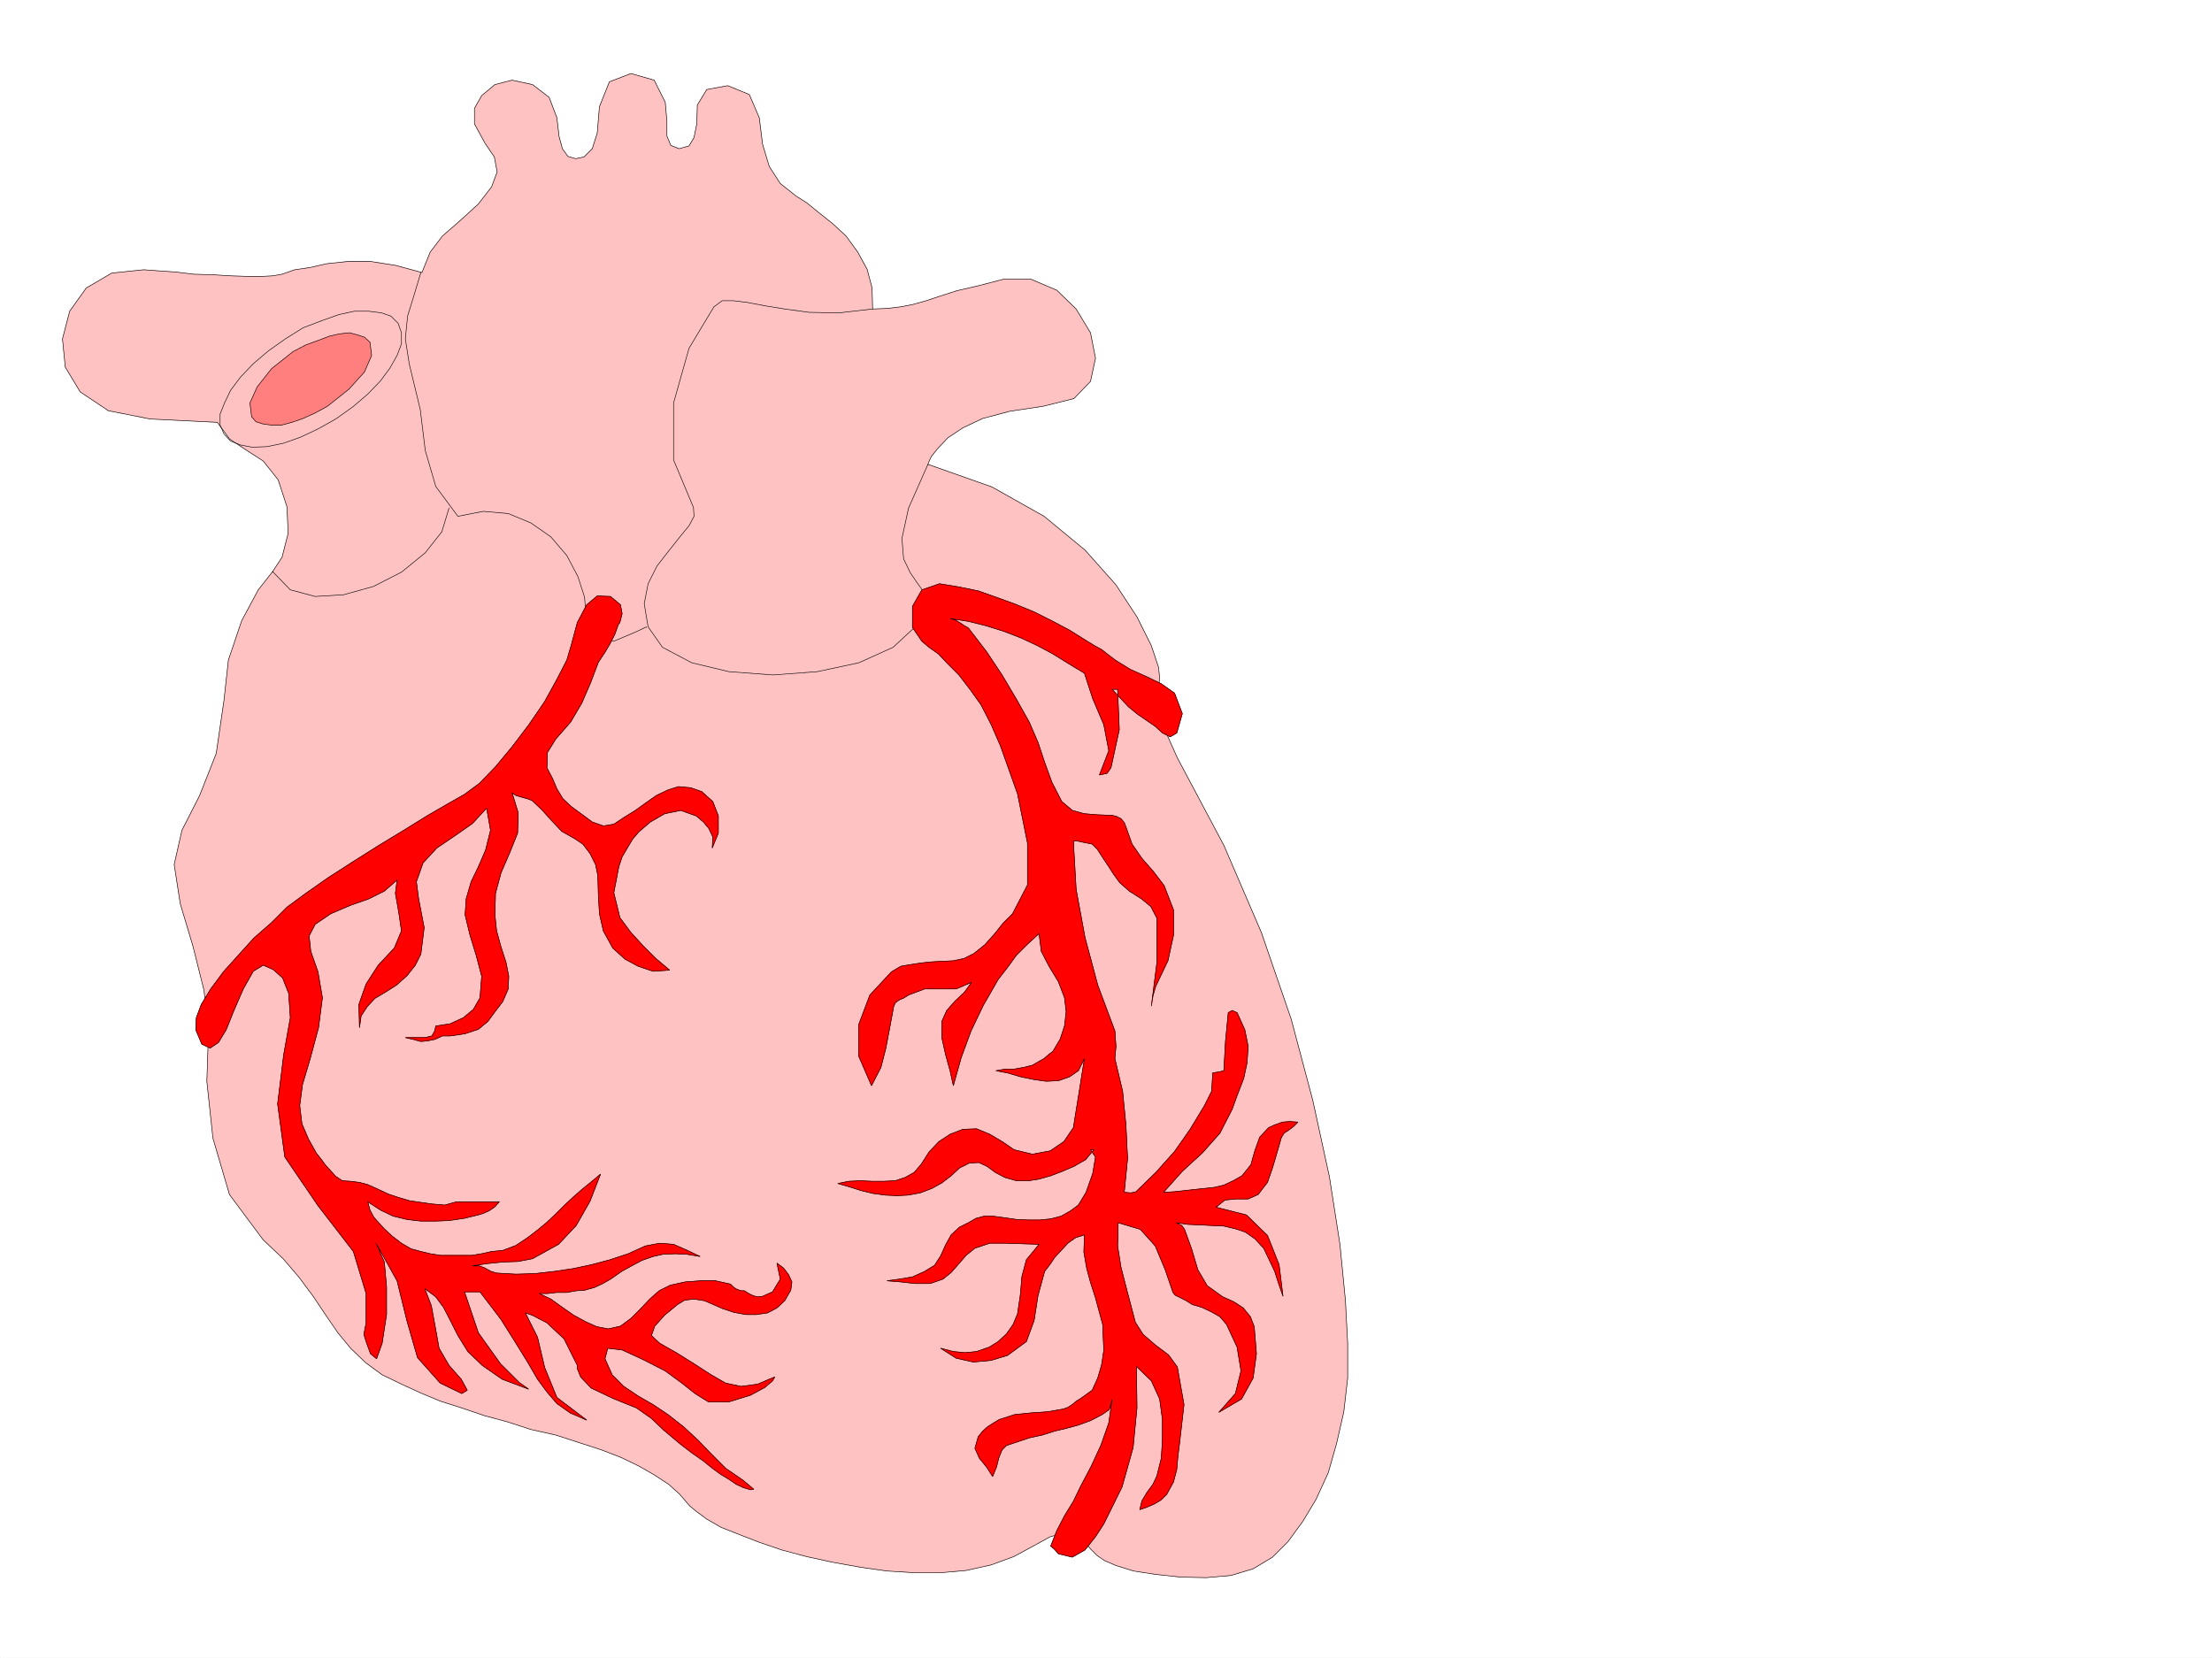<svg xmlns="http://www.w3.org/2000/svg" width="2997.016" height="2246.297"><rect width="100%" height="100%" fill="#333333" stroke="none"/><defs><clipPath id="a"><path d="M0 0h2997v2244.137H0Zm0 0"/></clipPath></defs><path fill="#fff" d="M0 2246.297h2997.016V0H0Zm0 0"/><g clip-path="url(#a)" transform="translate(0 2.16)"><path fill="#fff" fill-rule="evenodd" stroke="#fff" stroke-linecap="square" stroke-linejoin="bevel" stroke-miterlimit="10" stroke-width=".743" d="M.742 2244.137h2995.531V-2.16H.743Zm0 0"/></g><path fill="#ffc2c2" fill-rule="evenodd" stroke="#ffc2c2" stroke-linecap="square" stroke-linejoin="bevel" stroke-miterlimit="10" stroke-width=".743" d="m648.121 276.398 17.95-23.226 7.503-20.215-3.754-20.254-12.707-18.726-14.27-26.2V146.82l9.774-17.242 17.95-14.976 23.222-5.98 27.723 5.98 22.484 17.242 10.516 27.683 2.972 25.493 4.496 16.464 7.508 10.477 10.48 3.012 11.259-2.27 11.222-11.219 6.727-20.96 3.008-35.97 13.492-33.706 29.207-11.22 31.476 8.993 14.973 29.95 2.27 26.195v19.472l5.238 12.746 11.262 4.5 13.449-3.754 6.765-11.222 3.754-18.73.743-25.454 12.746-20.996 28.464-5.238 29.207 12 13.493 31.437 4.496 35.973 8.992 29.95 14.977 23.226 21.738 17.203 14.23 8.996 16.5 13.488 17.988 14.23 18.727 17.247 15.719 21.699 12.746 23.227 6.726 25.453.743 28.465 20.254-.743 17.988-2.23 15.719-3.012 18.726-5.238 17.988-5.98 23.223-7.508 29.207-6.727 34.488-8.992h36.715l35.23 14.976 26.196 25.454 19.473 32.218 6.761 34.446-6.761 31.476-22.446 23.227-41.992 10.476-44.926 6.727-36.714 9.734-26.98 12.746-20.216 13.493-13.488 14.23-8.992 11.223-3.754 8.25-.742 2.23 86.918 30.73 70.418 39.688 55.445 45.707 41.953 47.156 28.465 43.438 19.473 38.984 9.734 29.207 1.527 14.977-2.27 16.46.743 20.997 6.766 28.465 18.73 41.914 62.95 118.355 50.948 118.356 40.43 117.574 29.246 110.106 22.48 103.382 14.235 91.375 7.469 76.403 3.008 57.672v47.195l-5.239 45.668-9.734 42.695-11.262 39.688-16.46 35.972-17.989 29.95-20.254 27.722-20.957 20.957-26.234 15.758-29.953 8.992-33.743 2.973-34.445-.742-34.488-3.754-29.207-4.496-23.969-7.47-15.719-6.765-9.773-6.722-8.992-8.997-7.469-8.992-8.992-7.469-10.48-4.496h-12.005l-15.718 4.496-21.739 11.965-27.722 14.977-30.73 11.262-33.708 7.468-34.484 3.008h-35.934l-36.715-2.265-36.714-5.243-37.457-6.722-34.489-7.508-33.703-8.992-30.73-10.48-26.98-10.477-24.712-9.739-19.472-11.222-14.23-10.516-8.997-7.469-13.488-15.718-15.016-13.489-19.469-12.746-20.96-11.965-23.223-11.261-26.98-10.48-29.989-9.735-32.219-10.48-33.703-7.505-32.219-10.48-30.734-8.25-30.691-10.48-28.465-8.993-26.98-11.222-26.235-12-26.238-12.711-22.48-16.5-20.216-19.469-17.246-20.96-16.46-23.966-16.5-24.715-19.47-26.234-21.742-25.453-26.976-25.453-45.711-61.43-22.442-76.398-8.25-77.145 2.227-65.18-5.98-57.671-14.977-59.903-17.242-57.672-8.25-53.176 10.48-46.453 24.004-47.191 22.485-56.93 10.48-71.906 5.98-54.66 17.985-53.176 22.484-41.957 19.473-24.71 12.746-19.473 8.25-32.215-1.527-35.973-11.961-36.676-20.254-25.496-23.227-14.972-22.484-14.977-16.461-22.48-90.672-4.461-56.93-11.258-38.199-25.457-20.254-33.703-3.754-38.2 9.735-37.457 22.484-31.476 34.484-20.215 43.442-4.496 20.254 1.523 22.48 1.489 24.711 3.007 26.238.743 23.97 1.488 23.222.742h19.473l14.234-.742 12.746-2.23 17.242-6.02 20.215-2.973 23.227-5.238 28.464-3.012h30.73l33.708 5.238 35.969 9.739 11.222-27.723 16.5-21.7 23.227-20.214zm0 0"/><path fill="none" stroke="#000" stroke-linecap="square" stroke-linejoin="bevel" stroke-miterlimit="10" stroke-width=".743" d="m648.121 276.398 17.95-23.226 7.503-20.215-3.754-20.254-12.707-18.726-14.27-26.2V146.82l9.774-17.242 17.95-14.976 23.222-5.98 27.723 5.98 22.484 17.242 10.516 27.683 2.972 25.493 4.496 16.464 7.508 10.477 10.48 3.012 11.259-2.27 11.222-11.219 6.727-20.96 3.008-35.97 13.492-33.706 29.207-11.22 31.476 8.993 14.973 29.95 2.27 26.195v19.472l5.238 12.746 11.262 4.5 13.449-3.754 6.765-11.222 3.754-18.73.743-25.454 12.746-20.996 28.464-5.238 29.207 12 13.493 31.437 4.496 35.973 8.992 29.95 14.977 23.226 21.738 17.203 14.23 8.996 16.5 13.488 17.988 14.23 18.727 17.247 15.719 21.699 12.746 23.227 6.726 25.453.743 28.465 20.254-.743 17.988-2.23 15.719-3.012 18.726-5.238 17.988-5.98 23.223-7.508 29.207-6.727 34.488-8.992h36.715l35.23 14.976 26.196 25.454 19.473 32.218 6.761 34.446-6.761 31.476-22.446 23.227-41.992 10.476-44.926 6.727-36.714 9.734-26.98 12.746-20.216 13.493-13.488 14.23-8.992 11.223-3.754 8.25-.742 2.23 86.918 30.73 70.418 39.688 55.445 45.707 41.953 47.156 28.465 43.438 19.473 38.984 9.734 29.207 1.527 14.977-2.27 16.46.743 20.997 6.766 28.465 18.73 41.914 62.95 118.355 50.948 118.356 40.43 117.574 29.246 110.106 22.48 103.382 14.235 91.375 7.469 76.403 3.008 57.672v47.195l-5.239 45.668-9.734 42.695-11.262 39.688-16.46 35.972-17.989 29.95-20.254 27.722-20.957 20.957-26.234 15.758-29.953 8.992-33.743 2.973-34.445-.742-34.488-3.754-29.207-4.496-23.969-7.47-15.719-6.765-9.773-6.722-8.992-8.997-7.469-8.992-8.992-7.469-10.48-4.496h-12.005l-15.718 4.496-21.739 11.965-27.722 14.977-30.73 11.262-33.708 7.468-34.484 3.008h-35.934l-36.715-2.265-36.714-5.243-37.457-6.722-34.489-7.508-33.703-8.992-30.73-10.48-26.98-10.477-24.712-9.739-19.472-11.222-14.23-10.516-8.997-7.469-13.488-15.718-15.016-13.489-19.469-12.746-20.96-11.965-23.223-11.261-26.98-10.48-29.989-9.735-32.219-10.48-33.703-7.505-32.219-10.48-30.734-8.25-30.691-10.48-28.465-8.993-26.98-11.222-26.235-12-26.238-12.711-22.48-16.5-20.216-19.469-17.246-20.96-16.46-23.966-16.5-24.715-19.47-26.234-21.742-25.453-26.976-25.453-45.711-61.43-22.442-76.398-8.25-77.145 2.227-65.18-5.98-57.671-14.977-59.903-17.242-57.672-8.25-53.176 10.48-46.453 24.004-47.191 22.485-56.93 10.48-71.906 5.98-54.66 17.985-53.176 22.484-41.957 19.473-24.71 12.746-19.473 8.25-32.215-1.527-35.973-11.961-36.676-20.254-25.496-23.227-14.972-22.484-14.977-16.461-22.48-90.672-4.461-56.93-11.258-38.199-25.457-20.254-33.703-3.754-38.2 9.735-37.457 22.484-31.476 34.484-20.215 43.442-4.496 20.254 1.523 22.48 1.489 24.711 3.007 26.238.743 23.97 1.488 23.222.742h19.473l14.234-.742 12.746-2.23 17.242-6.02 20.215-2.973 23.227-5.238 28.464-3.012h30.73l33.708 5.238 35.969 9.739 11.222-27.723 16.5-21.7 23.227-20.214zm0 0"/><path fill="none" stroke="#000" stroke-linecap="square" stroke-linejoin="bevel" stroke-miterlimit="10" stroke-width=".743" d="m1182.305 418.684-45.668 5.238-40.469-.742-32.961-4.496-27.723-4.496-23.222-4.458-18.77-2.27h-14.976l-11.223 8.25-33.742 56.15-20.957 74.171v77.145l26.98 64.437.742 11.965-6.765 12.746-13.45 16.461-14.273 17.985-15.715 20.214-12.004 23.97-5.242 26.98 5.242 31.437 19.508 27.719 39.688 20.96 50.203 12 59.941 4.5 59.942-4.5 56.187-12 46.45-20.96 29.988-27.719 12.75-27.723V803.7l-9.739-13.488-9.773-14.23-8.953-18.731-2.27-27.723 8.992-41.172 26.239-59.195v.742M570.195 369.262l-8.992 29.949-8.992 29.207-3.012 30.734 5.238 33.703 14.977 62.168 6.762 55.407 14.234 48.718 29.988 40.43 34.45-6.726 33.703 2.972 30.734 12.746 26.977 18.73 21.742 25.454 14.973 28.465 8.992 27.722 2.23 26.938 9.735 31.476 27.722 1.485 29.992-12.707 14.23-6.762v.742M608.395 688.355l-9.735 32.18L576.176 749l-32.215 26.234-38.203 19.473-40.469 11.223-38.2 2.265-33.741-8.992-23.97-24.71v.741m85.434-207.464 23.223-16.5 20.215-17.243 17.246-17.945 12.746-17.242 9.735-17.207 5.984-15.758v-14.973l-4.5-12.746-9.734-9.738-12.747-4.496-17.242-2.227h-19.472l-20.957 4.496-23.227 8.25-25.492 9.735-23.969 14.976-23.226 16.461-20.254 17.242-17.204 17.985-13.488 17.95-8.25 17.241-5.984 14.977v14.972l5.242 12.004 8.992 9.739 13.488 5.238 15.72 2.973 20.214-.743 21.738-4.496 23.227-8.21 23.969-11.262zm0 0"/><path fill="#ff7f7f" fill-rule="evenodd" stroke="#ff7f7f" stroke-linecap="square" stroke-linejoin="bevel" stroke-miterlimit="10" stroke-width=".743" d="m443.55 550.527 29.247-23.222 20.957-23.227 9.738-22.445-2.23-17.985-7.508-6.765-8.992-2.973-11.223-3.008-13.488 1.485-13.488 3.011-15.758 5.98-16.461 6.024-17.246 8.953-29.207 23.227-19.47 24.711-9.776 21.738 2.27 18.73 5.98 6.723 9.738 3.012 11.258 1.484h13.492l14.23-3.75 14.977-5.242 16.5-7.468zm0 0"/><path fill="none" stroke="#000" stroke-linecap="square" stroke-linejoin="bevel" stroke-miterlimit="10" stroke-width=".743" d="m443.55 550.527 29.247-23.222 20.957-23.227 9.738-22.445-2.23-17.985-7.508-6.765-8.992-2.973-11.223-3.008-13.488 1.485-13.488 3.011-15.758 5.98-16.461 6.024-17.246 8.953-29.207 23.227-19.47 24.711-9.776 21.738 2.27 18.73 5.98 6.723 9.738 3.012 11.258 1.484h13.492l14.23-3.75 14.977-5.242 16.5-7.468zm0 0"/><path fill="red" fill-rule="evenodd" stroke="red" stroke-linecap="square" stroke-linejoin="bevel" stroke-miterlimit="10" stroke-width=".743" d="m827.16 808.195-17.984-.742-14.235 11.965-12.707 23.969-8.25 30.695-5.98 20.254-13.492 26.195-16.5 29.95-20.957 30.734-23.266 30.691-22.441 26.98-21.743 22.485-20.25 14.973-22.445 12.707-28.504 16.5-31.437 19.472-34.485 20.958-34.449 21.742-33.742 21.699-29.95 20.996-25.495 18.73-20.957 20.958-23.97 20.957-20.995 23.226-20.215 22.48-17.242 23.227-12.746 20.957-6.727 17.988-.742 16.461 8.21 19.47 11.263 5.241 11.222-7.468 10.477-17.243 10.52-26.199 12.706-29.207 13.489-23.969 13.492-8.25 13.488 5.985 12.746 11.258 8.25 20.96 2.23 32.961-8.995 50.165-8.211 66.664 9.738 71.906 44.926 65.922 47.976 62.168 17.242 56.93v39.687l-3.011 15.719 3.011 9.734 5.98 16.5 8.25 6.727 7.47-20.957 6.023-38.946v-37.457L520.734 1710l-11.261-25.453 28.504 50.906 13.488 54.703 14.234 49.422 30.692 34.445 29.25 14.235 7.464-4.496-8.21-14.977-16.5-18.73-13.489-23.223-5.238-29.21-5.242-28.466-8.992-23.222 14.976 11.257 10.48 14.235 9.735 18.73 9.773 19.469 13.454 21.703 19.507 18.727 26.98 18.73 35.934 13.488-12.707-8.992-25.496-25.453-29.949-41.957-18.766-55.441h20.997l28.464 37.457 20.254 32.219 15.715 25.453 13.492 23.226 12.746 17.242 13.489 15.72 17.988 12.745 22.441 9.735-40.43-30.73-16.5-40.43-9.734-41.211-16.5-32.961 8.993 3.011 20.253 10.477 23.227 21.738 17.984 35.934v4.496l4.496 11.222 14.235 15.016 29.95 14.23 31.476 12.708 20.214 14.234 16.5 15.719 23.223 19.511 15.719 11.965 15.015 10.477 11.965 9.734 11.262 8.254 11.219 6.723 9.738 6.765 9.735 4.497 9.777 2.972 4.457-.746-14.234-11.96-23.97-16.505-19.468-19.469-17.246-17.988-20.215-18.726-20.996-16.461-20.215-13.492-19.473-11.22-20.25-13.491-15.718-15.72-9.739-21.737 3.754-14.231 19.473 2.266 29.207 13.488 29.207 14.977 22.484 16.46 17.985 14.235 17.988 11.219h27.719l29.25-8.954 19.469-10.515 10.48-8.957 3.012-5.278-7.508 3.012-15.719 6.727-22.48 3.008-21-4.497-19.469-11.222-23.227-14.973-23.968-14.976-22.485-12.746-11.258-10.481 4.497-12.746 13.488-14.973 17.242-14.234 9.738-5.98 12.746-1.528 14.23 2.27 10.481 4.496 13.489 5.98 15.757 5.242 16.461 3.008h14.235l15.012-2.265 12.707-6.727 10.519-9.734 8.211-14.235 1.523-11.218-4.496-9.739-6.761-8.992-8.996-6.766 4.5 21.743-10.481 17.203-6.726 3.011-6.762 3.008-6.727.742-6.02-1.523-5.984-2.973-5.98-3.754h-4.496l-6.024-2.226-3.715-2.27-4.496-4.496-20.254-4.496h-20.957l-20.253 1.528-20.215 4.457-14.977 7.503-12.746 11.223-12.746 13.492-12.746 12.746-14.235 10.477-16.46 3.754-15.758-3.012-14.973-6.723-16.46-8.992-15.017-10.48-15.718-11.262-15.758-7.469h11.262l12.746-1.484h13.492l12.707-2.27 11.258-.742 13.492-3.754 11.223-5.238 10.476-5.98 15.016-10.48 14.972-8.25 12.75-6.766 14.973-5.239 13.492-2.972 16.461-.743 15.754.743 17.988 2.972-17.242-8.21-18.73-8.25-18.73-1.485-19.47 3.715-23.226 10.515-24.75 8.211-25.453 6.766-24.75 5.238-25.457 3.754-26.235 2.973-25.453.742-26.238-1.484-7.508-2.23-8.21-4.497-7.509-3.012h-9.734l19.473-3.011 21.738-2.227 20.957-.742 19.473-3.754 35.23-19.473 23.969-25.453 18.727-32.96 14.234-36.716-13.453 11.22-12 9.737-12.004 10.516-11.965 11.223-12.004 11.965-11.965 11.261-12.746 10.477-12.75 9.738-8.992 5.98-6.723 4.497-9.777 3.754-8.211 3.011-15.012 1.485-13.453 3.011-13.488 2.23h-41.953l-14.274-2.23-12.707-3.011-13.488-3.754-12.746-7.465-12.75-9.738-10.477-9.735-7.507-8.25-6.727-7.508-5.238-9.734-3.012-11.223 17.246 11.223 17.242 8.25 18.727 4.496 18.73 2.227h20.215l17.985-.742 20.214-2.973 18.73-4.496 7.509-2.266 8.25-3.754 7.468-5.242 6.02-6.723h-57.711l-16.46 4.497-17.243-1.524-15.758-2.23-14.977-2.23-14.976-4.497-13.488-4.496-12.746-6.02-14.977-6.726-11.219-3.012-12.004-1.484-11.222-.742-8.993-5.985-6.765-7.504-7.469-8.25-6.02-8.215-5.984-7.503-10.476-18.731-8.996-20.957-3.008-24.71 3.754-28.466 10.476-35.23 11.262-41.914 5.238-40.47-6.02-35.19-9.738-27.72-2.226-20.96 8.25-15.754 20.957-14.234 26.234-11.223 25.457-8.992 20.996-10.48 17.243-14.973-2.266 17.984 4.496 25.453 3.754 25.457-9.738 23.223-21.739 23.226-16.46 25.454-9.778 27.722.785 31.477 2.227-15.758 8.25-12.707 10.48-11.262 12.746-7.469 16.5-10.476 14.23-12.746 11.224-14.235 7.507-14.976 4.496-35.969-7.507-38.945-3.008-23.227 8.992-25.453 18.727-20.215 23.226-15.719 24.75-17.242 19.473-20.957 5.238 29.95-6.723 26.94-9.738 22.481-9.773 20.215-6.727 23.227-1.484 21.738 6.722 27.723 8.25 26.941 7.508 28.465-2.265 29.207-8.997 15.719-13.488 11.261-17.984 8.25-19.473 2.97-1.484 6.765-3.754 6.726-8.996 2.227h-26.977l9.735 2.27 11.261 3.011 8.992-.785 10.481-2.227 9.734-4.496h10.48l10.516-1.488 9.739-1.523 17.984-5.985 12.707-10.476 10.52-14.235 9.734-12.746 7.469-17.203.742-17.242-3.715-18.73-6.762-20.958-5.984-21.738-2.266-21.703.782-29.207 7.468-27.723 12.004-27.718 10.477-26.2.742-27.722-8.25-26.977 5.281 3.754 7.465 2.227 8.25 2.27 5.985 2.226 13.488 12.746 12.746 14.234 14.234 14.977 17.242 9.734 11.223 7.508 9.735 12.707 7.507 15.016 3.012 14.972.742 26.2 1.485 25.453 5.242 23.226 12.746 23.223 16.5 14.976 17.984 9.735 20.215 6.765 22.484-1.523-18.73-15.719-17.242-17.242-16.5-17.95-14.977-20.214-8.25-33.742 6.766-35.192 4.496-13.488 7.469-12.707 6.761-11.262 8.25-9.734 15.72-13.492 19.472-11.219 21.738-4.496 21 7.504 9.735 8.21 7.468 8.997 5.239 11.258-.743 14.976 8.25-20.215v-23.226l-7.507-19.469-14.977-13.492-14.973-5.238-16.5-1.524-14.234 4.496-15.719 7.508-14.972 10.477-13.493 9.738-15.754 9.734-13.492 8.992-14.23 2.27-14.977-5.281-14.23-10.477-14.235-10.48-11.261-10.477-8.211-13.492-6.02-14.23-7.469-14.235.743-20.957 11.222-17.984 20.254-23.227 14.977-25.453 12-27.723 10.48-27.722 8.992-13.489 7.47-12.707 6.023-12.004 4.496-12.707 2.226-3.011 3.012-11.965-2.27-12.004zm0 0"/><path fill="none" stroke="#000" stroke-linecap="square" stroke-linejoin="bevel" stroke-miterlimit="10" stroke-width=".743" d="m827.16 808.195-17.984-.742-14.235 11.965-12.707 23.969-8.25 30.695-5.98 20.254-13.492 26.195-16.5 29.95-20.957 30.734-23.266 30.691-22.441 26.98-21.743 22.485-20.25 14.973-22.445 12.707-28.504 16.5-31.437 19.472-34.485 20.958-34.449 21.742-33.742 21.699-29.95 20.996-25.495 18.73-20.957 20.958-23.97 20.957-20.995 23.226-20.215 22.48-17.242 23.227-12.746 20.957-6.727 17.988-.742 16.461 8.21 19.47 11.263 5.241 11.222-7.468 10.477-17.243 10.52-26.199 12.706-29.207 13.489-23.969 13.492-8.25 13.488 5.985 12.746 11.258 8.25 20.96 2.23 32.961-8.995 50.165-8.211 66.664 9.738 71.906 44.926 65.922 47.976 62.168 17.242 56.93v39.687l-3.011 15.719 3.011 9.734 5.98 16.5 8.25 6.727 7.47-20.957 6.023-38.946v-37.457L520.734 1710l-11.261-25.453 28.504 50.906 13.488 54.703 14.234 49.422 30.692 34.445 29.25 14.235 7.464-4.496-8.21-14.977-16.5-18.73-13.489-23.223-5.238-29.21-5.242-28.466-8.992-23.222 14.976 11.257 10.48 14.235 9.735 18.73 9.773 19.469 13.454 21.703 19.507 18.727 26.98 18.73 35.934 13.488-12.707-8.992-25.496-25.453-29.949-41.957-18.766-55.441h20.997l28.464 37.457 20.254 32.219 15.715 25.453 13.492 23.226 12.746 17.242 13.489 15.72 17.988 12.745 22.441 9.735-40.43-30.73-16.5-40.43-9.734-41.211-16.5-32.961 8.993 3.011 20.253 10.477 23.227 21.738 17.984 35.934v4.496l4.496 11.222 14.235 15.016 29.95 14.23 31.476 12.708 20.214 14.234 16.5 15.719 23.223 19.511 15.719 11.965 15.015 10.477 11.965 9.734 11.262 8.254 11.219 6.723 9.738 6.765 9.735 4.497 9.777 2.972 4.457-.746-14.234-11.96-23.97-16.505-19.468-19.469-17.246-17.988-20.215-18.726-20.996-16.461-20.215-13.492-19.473-11.22-20.25-13.491-15.718-15.72-9.739-21.737 3.754-14.231 19.473 2.266 29.207 13.488 29.207 14.977 22.484 16.46 17.985 14.235 17.988 11.219h27.719l29.25-8.954 19.469-10.515 10.48-8.957 3.012-5.278-7.508 3.012-15.719 6.727-22.48 3.008-21-4.497-19.469-11.222-23.227-14.973-23.968-14.976-22.485-12.746-11.258-10.481 4.497-12.746 13.488-14.973 17.242-14.234 9.738-5.98 12.746-1.528 14.23 2.27 10.481 4.496 13.489 5.98 15.757 5.242 16.461 3.008h14.235l15.012-2.265 12.707-6.727 10.519-9.734 8.211-14.235 1.523-11.218-4.496-9.739-6.761-8.992-8.996-6.766 4.5 21.743-10.481 17.203-6.726 3.011-6.762 3.008-6.727.742-6.02-1.523-5.984-2.973-5.98-3.754h-4.496l-6.024-2.226-3.715-2.27-4.496-4.496-20.254-4.496h-20.957l-20.253 1.528-20.215 4.457-14.977 7.503-12.746 11.223-12.746 13.492-12.746 12.746-14.235 10.477-16.46 3.754-15.758-3.012-14.973-6.723-16.46-8.992-15.017-10.48-15.718-11.262-15.758-7.469h11.262l12.746-1.484h13.492l12.707-2.27 11.258-.742 13.492-3.754 11.223-5.238 10.476-5.98 15.016-10.48 14.972-8.25 12.75-6.766 14.973-5.239 13.492-2.972 16.461-.743 15.754.743 17.988 2.972-17.242-8.21-18.73-8.25-18.73-1.485-19.47 3.715-23.226 10.515-24.75 8.211-25.453 6.766-24.75 5.238-25.457 3.754-26.235 2.973-25.453.742-26.238-1.484-7.508-2.23-8.21-4.497-7.509-3.012h-9.734l19.473-3.011 21.738-2.227 20.957-.742 19.473-3.754 35.23-19.473 23.969-25.453 18.727-32.96 14.234-36.716-13.453 11.22-12 9.737-12.004 10.516-11.965 11.223-12.004 11.965-11.965 11.261-12.746 10.477-12.75 9.738-8.992 5.98-6.723 4.497-9.777 3.754-8.211 3.011-15.012 1.485-13.453 3.011-13.488 2.23h-41.953l-14.274-2.23-12.707-3.011-13.488-3.754-12.746-7.465-12.75-9.738-10.477-9.735-7.507-8.25-6.727-7.508-5.238-9.734-3.012-11.223 17.246 11.223 17.242 8.25 18.727 4.496 18.73 2.227h20.215l17.985-.742 20.214-2.973 18.73-4.496 7.509-2.266 8.25-3.754 7.468-5.242 6.02-6.723h-57.711l-16.46 4.497-17.243-1.524-15.758-2.23-14.977-2.23-14.976-4.497-13.488-4.496-12.746-6.02-14.977-6.726-11.219-3.012-12.004-1.484-11.222-.742-8.993-5.985-6.765-7.504-7.469-8.25-6.02-8.215-5.984-7.503-10.476-18.731-8.996-20.957-3.008-24.71 3.754-28.466 10.476-35.23 11.262-41.914 5.238-40.47-6.02-35.19-9.738-27.72-2.226-20.96 8.25-15.754 20.957-14.234 26.234-11.223 25.457-8.992 20.996-10.48 17.243-14.973-2.266 17.984 4.496 25.453 3.754 25.457-9.738 23.223-21.739 23.226-16.46 25.454-9.778 27.722.785 31.477 2.227-15.758 8.25-12.707 10.48-11.262 12.746-7.469 16.5-10.476 14.23-12.746 11.224-14.235 7.507-14.976 4.496-35.969-7.507-38.945-3.008-23.227 8.992-25.453 18.727-20.215 23.226-15.719 24.75-17.242 19.473-20.957 5.238 29.95-6.723 26.94-9.738 22.481-9.773 20.215-6.727 23.227-1.484 21.738 6.722 27.723 8.25 26.941 7.508 28.465-2.265 29.207-8.997 15.719-13.488 11.261-17.984 8.25-19.473 2.97-1.484 6.765-3.754 6.726-8.996 2.227h-26.977l9.735 2.27 11.261 3.011 8.992-.785 10.481-2.227 9.734-4.496h10.48l10.516-1.488 9.739-1.523 17.984-5.985 12.707-10.476 10.52-14.235 9.734-12.746 7.469-17.203.742-17.242-3.715-18.73-6.762-20.958-5.984-21.738-2.266-21.703.782-29.207 7.468-27.723 12.004-27.718 10.477-26.2.742-27.722-8.25-26.977 5.281 3.754 7.465 2.227 8.25 2.27 5.985 2.226 13.488 12.746 12.746 14.234 14.234 14.977 17.242 9.734 11.223 7.508 9.735 12.707 7.507 15.016 3.012 14.972.742 26.2 1.485 25.453 5.242 23.226 12.746 23.223 16.5 14.976 17.984 9.735 20.215 6.765 22.484-1.523-18.73-15.719-17.242-17.242-16.5-17.95-14.977-20.214-8.25-33.742 6.766-35.192 4.496-13.488 7.469-12.707 6.761-11.262 8.25-9.734 15.72-13.492 19.472-11.219 21.738-4.496 21 7.504 9.735 8.21 7.468 8.997 5.239 11.258-.743 14.976 8.25-20.215v-23.226l-7.507-19.469-14.977-13.492-14.973-5.238-16.5-1.524-14.234 4.496-15.719 7.508-14.972 10.477-13.493 9.738-15.754 9.734-13.492 8.992-14.23 2.27-14.977-5.281-14.23-10.477-14.235-10.48-11.261-10.477-8.211-13.492-6.02-14.23-7.469-14.235.743-20.957 11.222-17.984 20.254-23.227 14.977-25.453 12-27.723 10.48-27.722 8.992-13.489 7.47-12.707 6.023-12.004 4.496-12.707 2.226-3.011 3.012-11.965-2.27-12.004zm0 0"/><path fill="red" fill-rule="evenodd" stroke="red" stroke-linecap="square" stroke-linejoin="bevel" stroke-miterlimit="10" stroke-width=".743" d="m1272.98 790.953-23.968 8.25-12.746 22.445v28.465l12.746 18.727 9.734 8.25 12.746 8.996 12.746 13.488 14.977 14.977 14.976 19.469 14.973 20.96 13.492 26.235 12.746 29.207 23.223 65.14 13.492 66.665v56.93l-20.215 38.945-12.746 12.746-12.004 14.976-12.746 14.23-14.976 12.005-13.489 6.726-14.234 3.012-14.977.742-14.23.742-14.234 1.485-15.012 2.27-12.707 2.226-12.746 7.507-29.211 31.438-15.012 39.727v43.437l17.242 39.688 12.746-24.711 6.727-26.235 5.238-27.683 5.278-28.465 2.23-5.238 5.238-3.754 6.766-3.012 5.98-3.754 21.743-8.21h42.695l20.996-8.993-9.773 13.488-12.707 11.965-11.262 12.746-6.727 14.977v21.699l5.242 23.227 5.98 21.738 4.497 20.215 10.48-37.457 13.489-36.676 16.5-34.485 20.215-35.191 12.746-16.46 12.004-16.5 14.976-14.978 15.719-14.23 3.008 23.969 10.48 20.21 12.746 21 8.25 21.7 2.23 18.73-2.23 19.47-5.98 17.987-9.778 16.461-5.98 4.496-5.984 5.239-6.762 3.754-8.996 5.238-11.961 3.012-12.75 2.23h-12.004l-12.707 2.266 15.719 2.972 17.988 5.278 17.984 3.715 16.461 2.27 16.5-.743 14.977-5.242 12.004-8.25 8.25-16.5-7.508 47.195-7.508 46.45-12.707 18.73-18.73 12.707-24.008 4.496-24.711-5.98-16.5-11.223-16.461-9.738-17.984-7.504-18.73.742-17.243 6.762-14.977 9.738-13.488 14.23-10.48 16.461-9.735 11.262-12.004 6.726-13.488 4.497-15.719.742h-15.758l-15.718-.742-15.758.742-14.973 3.011 15.758 4.497 16.461 5.238 15.754 3.754 16.465 2.23 15.754.742 14.976-.742 16.461-3.012 15.758-5.984 13.488-7.465 12.707-9.738 11.262-10.516 13.488-6.726 12.75-.742 11.22 5.238 11.222 8.25 12.746 6.726 15.758 4.497h16.46l14.235-2.27 15.758-4.457 15.715-6.02 15.757-6.726 15.72-8.992 11.222-13.489h-4.496l6.761 9.735-3.75 22.48-8.996 25.457-10.476 17.242-11.262 8.25-11.965 6.727-14.23 3.754-15.016 1.484h-14.976l-16.461-.742-15.758-2.27-16.461-2.226h-11.262l-11.219 3.008-10.48 5.984-12.004 5.98-11.262 10.481-7.465 13.488-6.765 14.977-8.211 12.746-13.488 8.25-16.5 7.469-17.989 3.012-16.46 2.226 18.73 1.527 19.469 2.227h20.214l17.247-5.98 11.218-8.997 10.52-12.003 9.734-11.22 11.965-9.738 20.254-6.722h21.742l22.442.742 22.484.742-17.207 20.957-6.02 22.485-2.23 25.453-3.754 25.492-5.98 14.234-8.993 12.707-11.261 10.477-11.965 7.508-17.242 5.984-15.72 1.524-15.757-1.524-17.242-4.496 20.996 13.488 23.227 5.239 23.968-2.227 22.48-6.766 25.493-18.73 10.48-28.465 5.239-33.703 8.996-32.922 7.504-9.734 5.984-8.996 17.984-19.47 10.48-7.507 12.005-3.754-.782 23.227 3.75 21.738 5.243 19.473 6.761 20.957 9.739 35.972 1.484 35.188-2.973 19.473-5.238 17.988-7.508 16.46-15.718 11.259-6.02 3.714-5.238 4.497-5.985 3.753-6.02 2.23-21.702 3.755-22.48 1.523-21.739 2.23-20.96 6.723-7.505 4.496-8.25 5.243-6.726 6.02-6.024 7.468-4.496 15.758 6.023 13.449 9.735 12.004 8.25 12.746 5.238-12.746 2.973-12.004 4.496-11.223 6.023-5.98 15.72-5.238 15.757-5.243 17.203-3.754 16.5-5.238 15.719-3.754 16.5-4.496 16.46-5.98 15.759-8.25 9.734-6.727 3.754-13.488-4.496 31.433-10.48 29.993-13.489 29.207-14.234 26.941-9.774 20.254-11.965 19.469-10.476 20.215-8.25 20.957 5.238 4.5 5.238 5.98 18.73 4.496 17.243-9.734 14.23-17.95 11.223-17.242 24.75-50.164 14.977-53.215 5.238-53.921-.742-56.184 20.215 19.508 11.261 24.71 3.754 27.684v26.98l-1.527 25.454-5.98 23.969-5.239 11.261-8.25 11.223-6.726 11.219-3.012 12.004 8.992-3.008 10.48-4.5 8.993-5.238 8.25-8.211 8.992-16.5 4.496-17.203 1.488-17.243 2.266-17.988 5.984-52.433-8.992-50.907-12.004-16.5-17.988-13.492-16.461-14.23-10.477-16.461-11.261-42.7-8.25-32.214-4.496-28.465.78-31.438 29.95 8.992 20.215 22.446 13.492 32.215 10.516 30.734 2.972 3.715 15.016 7.508 8.21 5.238 12.747 3.754 12.746 5.98 11.965 6.727 8.992 10.52 14.274 30.69 5.238 32.22-7.508 30.695-22.484 25.453 30.734-17.95 15.719-28.46 4.496-32.965-2.973-36.715-5.277-13.488-9.735-11.965-12.71-8.25-15.012-6.727-20.957-14.972-12.75-21.742-8.25-27.72-9.735-26.94-3.754-5.239-7.468-3.754 15.718 2.227 16.5.746 15.72.781 16.5.742 15.718 3.754 13.488 4.457 12.746 8.992 11.965 12.747 7.508 15.718 7.508 15.758 5.238 16.461 5.984 17.242-5.238-42.695-15.758-39.727-28.464-27.683-41.211-10.516 12-9.738 14.976-1.484h16.5l13.492-5.985 12.707-16.5 6.762-19.469 5.984-20.214 6.02-20.957 3.715-6.024 6.765-4.457 5.981-4.496 5.984-6.023-11.222-.743-9.735.743-10.48 3.753-8.25 3.754-12.004 12.746-6.727 18.692-5.238 18.73-12.004 15.012-12.004 6.727-12.707 5.98-12.746 3.012-13.488 1.484-14.235 1.488-13.488 1.524-14.234 1.488-13.488.742 25.453-28.464 26.98-24.711 23.969-26.981 16.5-32.18 6.766-18.726 8.953-23.227 4.496-20.957 1.523-22.484-4.496-22.48-10.476-23.227-6.766-2.973-5.238 2.973-3.754 38.984-2.23 39.684-6.02 1.488-8.996 1.484-1.485 24.75-9.734 19.473-19.473 32.18-20.996 29.988-25.457 28.465-26.977 26.2-6.765 1.484-8.992-.743 4.496-45.672-2.227-45.707-4.5-45.668-10.476-44.222 1.484-16.461-1.484-20.957-23.227-62.168-17.242-64.438-12.004-65.14-3.754-65.18 3.754-.742 10.48 2.226 11.258 2.27 6.727 6.727 8.25 12.746 7.508 11.218 6.722 10.48 8.254 11.263 12.746 11.218 16.461 10.48 12.746 10.481 8.25 15.758v59.898l-7.507 59.2 2.27-14.235 3.75-12.746 16.464-34.445 7.504-34.45v-34.484l-12.746-32.96-14.23-18.692-15.72-17.984-13.488-19.473-8.25-23.227-2.27-5.98-4.495-5.242-5.985-3.008-5.98-1.488-20.254-.782-17.985-1.484-15.718-4.496-14.235-11.965-13.488-26.238-9.734-26.938-8.996-26.98-12.004-27.723-17.203-30.691-19.512-32.961-20.957-31.477-24.711-32.18-5.277-3.011-6.727-4.496-5.238-3.012-7.508-2.227 24.75 3.754 23.969 5.98 23.968 7.509 23.227 8.953 22.48 10.52 20.957 11.222 21.743 13.488 20.996 12.707 11.222 34.485 14.973 35.191 6.766 35.191-12.746 32.961 10.476-2.23 5.242-7.508 11.258-51.687-2.265-54.664h-7.47l10.481 11.222 12 12.746 11.965 9.739 12.004 8.25 11.965 8.21 9.777 8.993 10.477 5.238 8.992-5.238 7.469-26.2-10.477-27.718-17.988-12.746-20.215-9.739-21.738-9.734-19.473-11.965-8.992-6.765-10.48-8.211-9.735-5.239-9.773-6.023-23.97-14.973-23.968-12.707-23.969-12.004-25.492-10.48-24.71-8.992-25.497-8.993-25.453-5.242zm0 0"/><path fill="none" stroke="#000" stroke-linecap="square" stroke-linejoin="bevel" stroke-miterlimit="10" stroke-width=".743" d="m1272.98 790.953-23.968 8.25-12.746 22.445v28.465l12.746 18.727 9.734 8.25 12.746 8.996 12.746 13.488 14.977 14.977 14.976 19.469 14.973 20.96 13.492 26.235 12.746 29.207 23.223 65.14 13.492 66.665v56.93l-20.215 38.945-12.746 12.746-12.004 14.976-12.746 14.23-14.976 12.005-13.489 6.726-14.234 3.012-14.977.742-14.23.742-14.234 1.485-15.012 2.27-12.707 2.226-12.746 7.507-29.211 31.438-15.012 39.727v43.437l17.242 39.688 12.746-24.711 6.727-26.235 5.238-27.683 5.278-28.465 2.23-5.238 5.238-3.754 6.766-3.012 5.98-3.754 21.743-8.21h42.695l20.996-8.993-9.773 13.488-12.707 11.965-11.262 12.746-6.727 14.977v21.699l5.242 23.227 5.98 21.738 4.497 20.215 10.48-37.457 13.489-36.676 16.5-34.485 20.215-35.191 12.746-16.46 12.004-16.5 14.976-14.978 15.719-14.23 3.008 23.969 10.48 20.21 12.746 21 8.25 21.7 2.23 18.73-2.23 19.47-5.98 17.987-9.778 16.461-5.98 4.496-5.984 5.239-6.762 3.754-8.996 5.238-11.961 3.012-12.75 2.23h-12.004l-12.707 2.266 15.719 2.972 17.988 5.278 17.984 3.715 16.461 2.27 16.5-.743 14.977-5.242 12.004-8.25 8.25-16.5-7.508 47.195-7.508 46.45-12.707 18.73-18.73 12.707-24.008 4.496-24.711-5.98-16.5-11.223-16.461-9.738-17.984-7.504-18.73.742-17.243 6.762-14.977 9.738-13.488 14.23-10.48 16.461-9.735 11.262-12.004 6.726-13.488 4.497-15.719.742h-15.758l-15.718-.742-15.758.742-14.973 3.011 15.758 4.497 16.461 5.238 15.754 3.754 16.465 2.23 15.754.742 14.976-.742 16.461-3.012 15.758-5.984 13.488-7.465 12.707-9.738 11.262-10.516 13.488-6.726 12.75-.742 11.22 5.238 11.222 8.25 12.746 6.726 15.758 4.497h16.46l14.235-2.27 15.758-4.457 15.715-6.02 15.757-6.726 15.72-8.992 11.222-13.489h-4.496l6.761 9.735-3.75 22.48-8.996 25.457-10.476 17.242-11.262 8.25-11.965 6.727-14.23 3.754-15.016 1.484h-14.976l-16.461-.742-15.758-2.27-16.461-2.226h-11.262l-11.219 3.008-10.48 5.984-12.004 5.98-11.262 10.481-7.465 13.488-6.765 14.977-8.211 12.746-13.488 8.25-16.5 7.469-17.989 3.012-16.46 2.226 18.73 1.527 19.469 2.227h20.214l17.247-5.98 11.218-8.997 10.52-12.003 9.734-11.22 11.965-9.738 20.254-6.722h21.742l22.442.742 22.484.742-17.207 20.957-6.02 22.485-2.23 25.453-3.754 25.492-5.98 14.234-8.993 12.707-11.261 10.477-11.965 7.508-17.242 5.984-15.72 1.524-15.757-1.524-17.242-4.496 20.996 13.488 23.227 5.239 23.968-2.227 22.48-6.766 25.493-18.73 10.48-28.465 5.239-33.703 8.996-32.922 7.504-9.734 5.984-8.996 17.984-19.47 10.48-7.507 12.005-3.754-.782 23.227 3.75 21.738 5.243 19.473 6.761 20.957 9.739 35.972 1.484 35.188-2.973 19.473-5.238 17.988-7.508 16.46-15.718 11.259-6.02 3.714-5.238 4.497-5.985 3.753-6.02 2.23-21.702 3.755-22.48 1.523-21.739 2.23-20.96 6.723-7.505 4.496-8.25 5.243-6.726 6.02-6.024 7.468-4.496 15.758 6.023 13.449 9.735 12.004 8.25 12.746 5.238-12.746 2.973-12.004 4.496-11.223 6.023-5.98 15.72-5.238 15.757-5.243 17.203-3.754 16.5-5.238 15.719-3.754 16.5-4.496 16.46-5.98 15.759-8.25 9.734-6.727 3.754-13.488-4.496 31.433-10.48 29.993-13.489 29.207-14.234 26.941-9.774 20.254-11.965 19.469-10.476 20.215-8.25 20.957 5.238 4.5 5.238 5.98 18.73 4.496 17.243-9.734 14.23-17.95 11.223-17.242 24.75-50.164 14.977-53.215 5.238-53.921-.742-56.184 20.215 19.508 11.261 24.71 3.754 27.684v26.98l-1.527 25.454-5.98 23.969-5.239 11.261-8.25 11.223-6.726 11.219-3.012 12.004 8.992-3.008 10.48-4.5 8.993-5.238 8.25-8.211 8.992-16.5 4.496-17.203 1.488-17.243 2.266-17.988 5.984-52.433-8.992-50.907-12.004-16.5-17.988-13.492-16.461-14.23-10.477-16.461-11.261-42.7-8.25-32.214-4.496-28.465.78-31.438 29.95 8.992 20.215 22.446 13.492 32.215 10.516 30.734 2.972 3.715 15.016 7.508 8.21 5.238 12.747 3.754 12.746 5.98 11.965 6.727 8.992 10.52 14.274 30.69 5.238 32.22-7.508 30.695-22.484 25.453 30.734-17.95 15.719-28.46 4.496-32.965-2.973-36.715-5.277-13.488-9.735-11.965-12.71-8.25-15.012-6.727-20.957-14.972-12.75-21.742-8.25-27.72-9.735-26.94-3.754-5.239-7.468-3.754 15.718 2.227 16.5.746 15.72.781 16.5.742 15.718 3.754 13.488 4.457 12.746 8.992 11.965 12.747 7.508 15.718 7.508 15.758 5.238 16.461 5.984 17.242-5.238-42.695-15.758-39.727-28.464-27.683-41.211-10.516 12-9.738 14.976-1.484h16.5l13.492-5.985 12.707-16.5 6.762-19.469 5.984-20.214 6.02-20.957 3.715-6.024 6.765-4.457 5.981-4.496 5.984-6.023-11.222-.743-9.735.743-10.48 3.753-8.25 3.754-12.004 12.746-6.727 18.692-5.238 18.73-12.004 15.012-12.004 6.727-12.707 5.98-12.746 3.012-13.488 1.484-14.235 1.488-13.488 1.524-14.234 1.488-13.488.742 25.453-28.464 26.98-24.711 23.969-26.981 16.5-32.18 6.766-18.726 8.953-23.227 4.496-20.957 1.523-22.484-4.496-22.48-10.476-23.227-6.766-2.973-5.238 2.973-3.754 38.984-2.23 39.684-6.02 1.488-8.996 1.484-1.485 24.75-9.734 19.473-19.473 32.18-20.996 29.988-25.457 28.465-26.977 26.2-6.765 1.484-8.992-.743 4.496-45.672-2.227-45.707-4.5-45.668-10.476-44.222 1.484-16.461-1.484-20.957-23.227-62.168-17.242-64.438-12.004-65.14-3.754-65.18 3.754-.742 10.48 2.226 11.258 2.27 6.727 6.727 8.25 12.746 7.508 11.218 6.722 10.48 8.254 11.263 12.746 11.218 16.461 10.48 12.746 10.481 8.25 15.758v59.898l-7.507 59.2 2.27-14.235 3.75-12.746 16.464-34.445 7.504-34.45v-34.484l-12.746-32.96-14.23-18.692-15.72-17.984-13.488-19.473-8.25-23.227-2.27-5.98-4.495-5.242-5.985-3.008-5.98-1.488-20.254-.782-17.985-1.484-15.718-4.496-14.235-11.965-13.488-26.238-9.734-26.938-8.996-26.98-12.004-27.723-17.203-30.691-19.512-32.961-20.957-31.477-24.711-32.18-5.277-3.011-6.727-4.496-5.238-3.012-7.508-2.227 24.75 3.754 23.969 5.98 23.968 7.509 23.227 8.953 22.48 10.52 20.957 11.222 21.743 13.488 20.996 12.707 11.222 34.485 14.973 35.191 6.766 35.191-12.746 32.961 10.476-2.23 5.242-7.508 11.258-51.687-2.265-54.664h-7.47l10.481 11.222 12 12.746 11.965 9.739 12.004 8.25 11.965 8.21 9.777 8.993 10.477 5.238 8.992-5.238 7.469-26.2-10.477-27.718-17.988-12.746-20.215-9.739-21.738-9.734-19.473-11.965-8.992-6.765-10.48-8.211-9.735-5.239-9.773-6.023-23.97-14.973-23.968-12.707-23.969-12.004-25.492-10.48-24.71-8.992-25.497-8.993-25.453-5.242zm0 0"/></svg>
